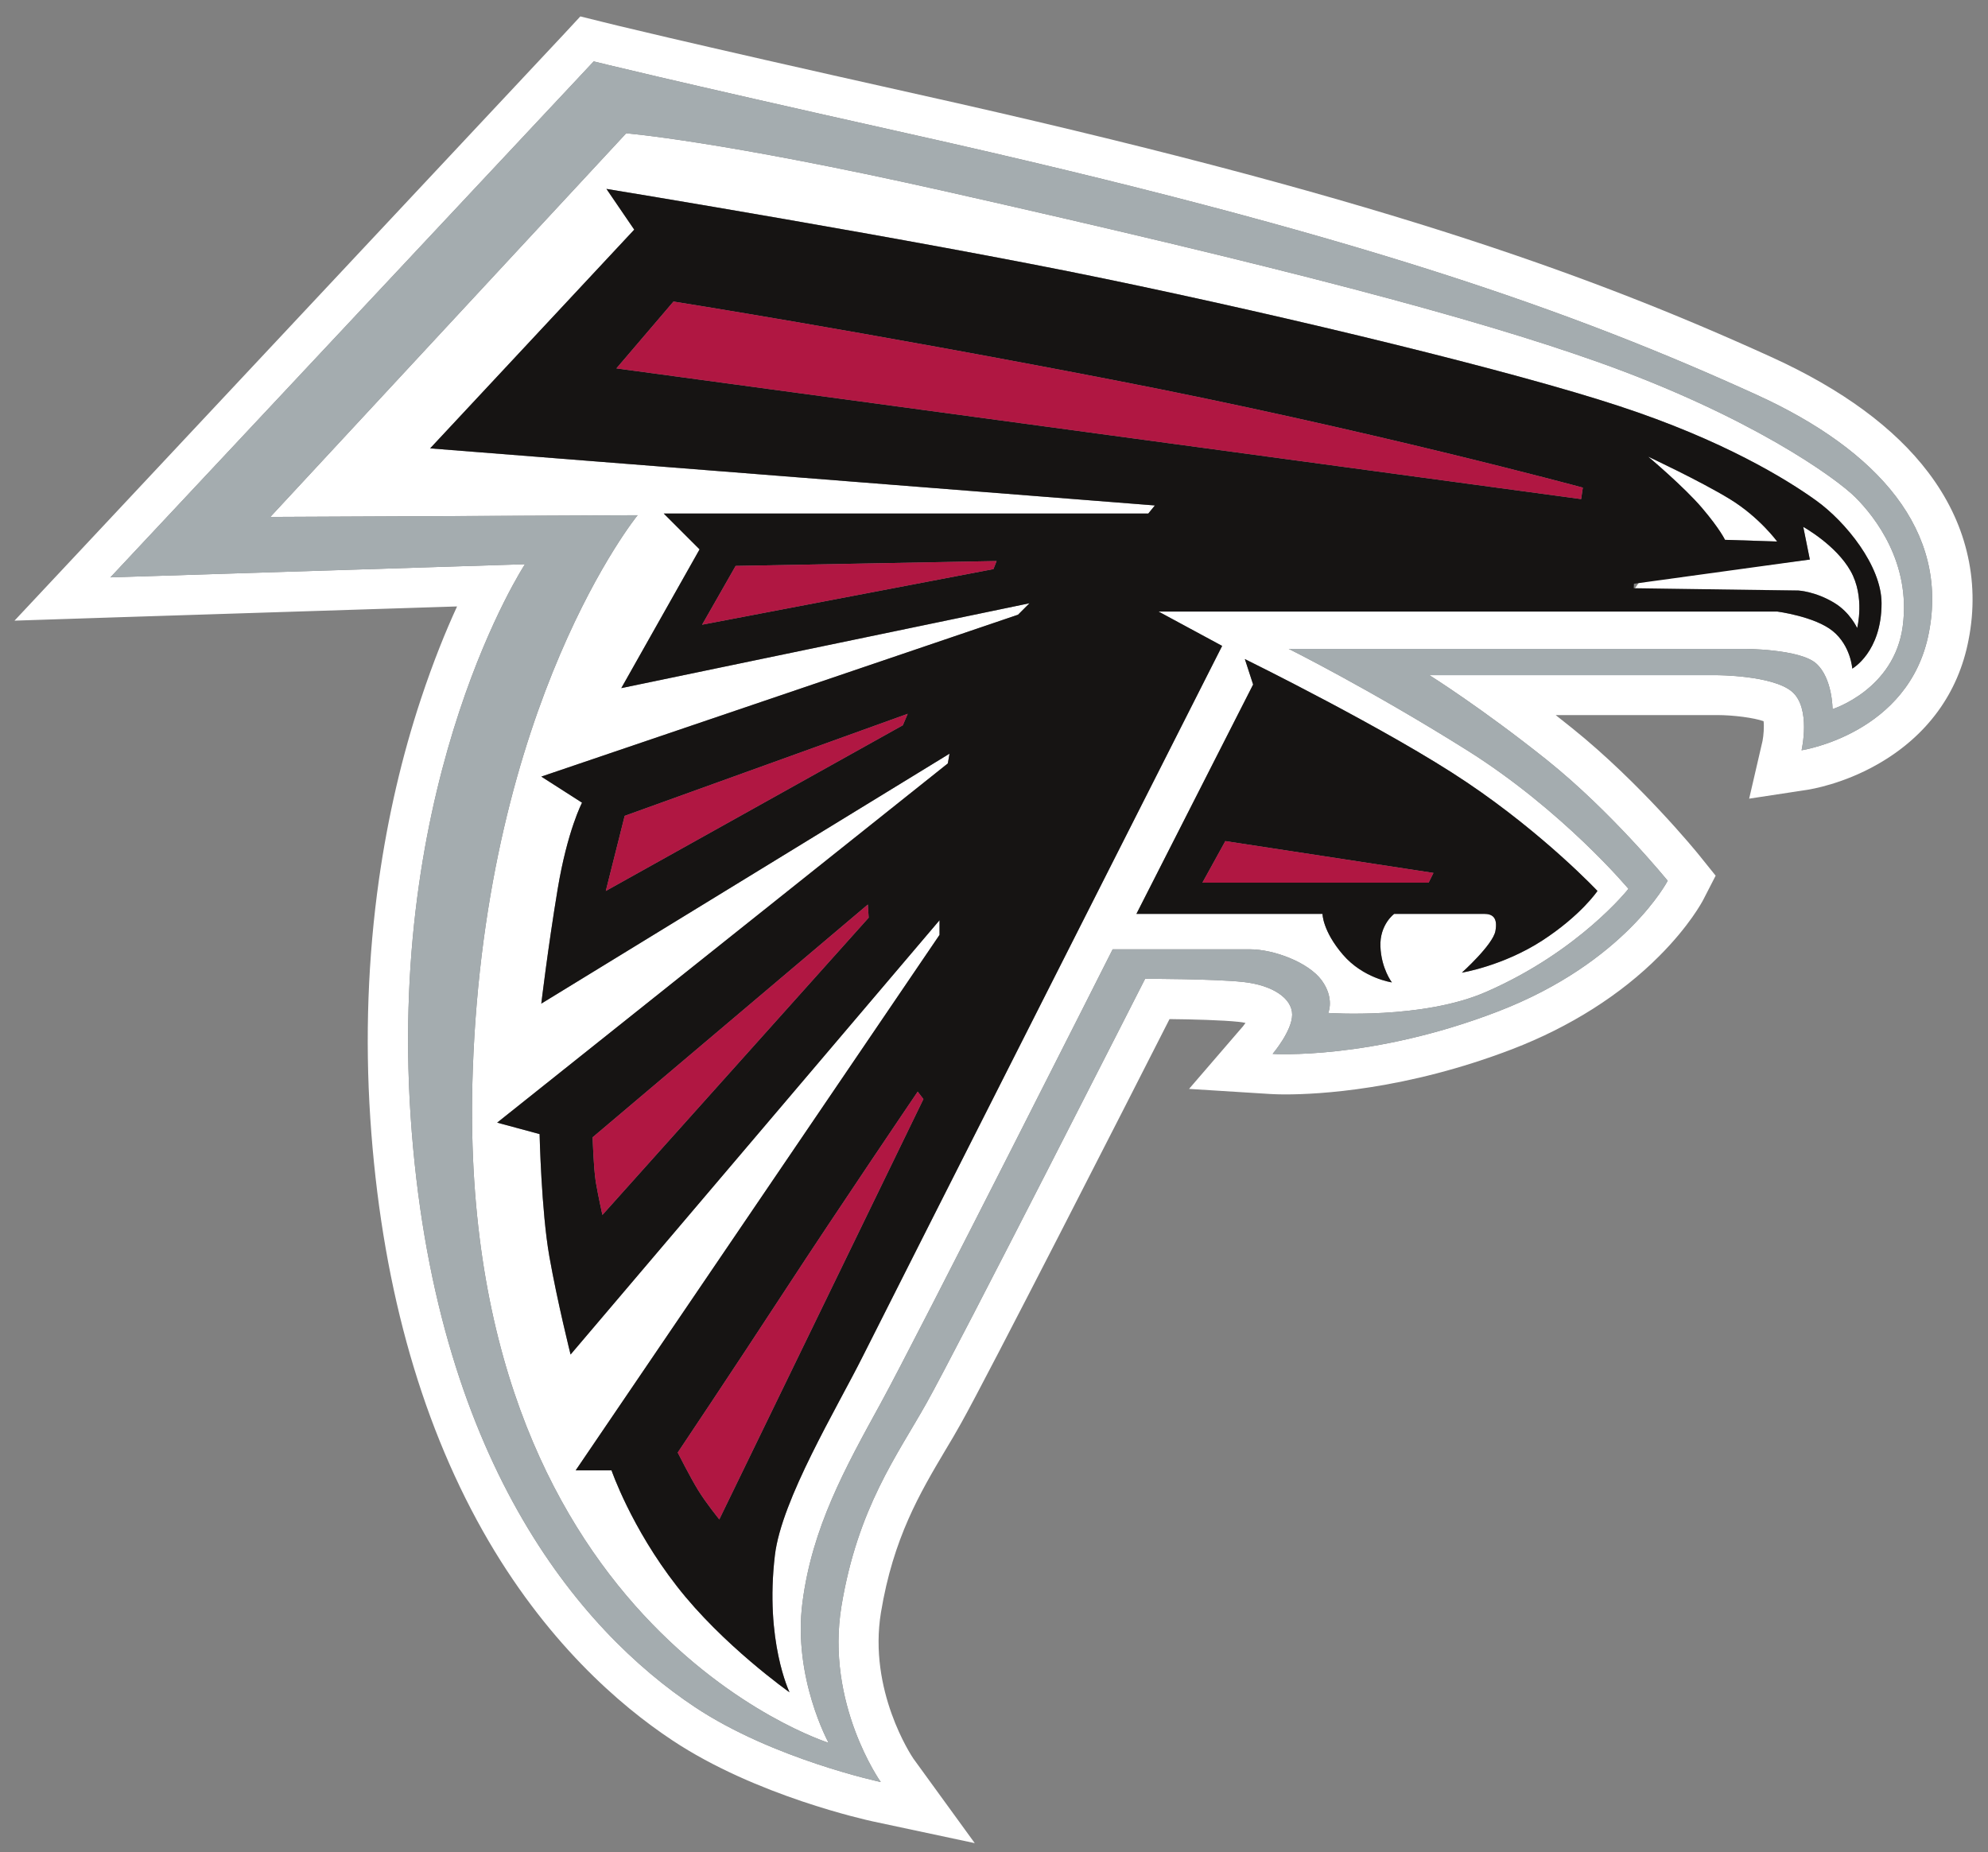<?xml version="1.0" encoding="utf-8"?>
<!-- Generator: Adobe Illustrator 25.0.1, SVG Export Plug-In . SVG Version: 6.00 Build 0)  -->
<svg version="1.1" id="Layer_1" xmlns="http://www.w3.org/2000/svg" xmlns:xlink="http://www.w3.org/1999/xlink" x="0px" y="0px"
	 viewBox="0 0 937 873" style="enable-background:new 0 0 937 873;" xml:space="preserve">
<rect x="0" y="0" width="937" height="873" fill="#808080" stroke="none"/>
<style type="text/css">
	.st0{fill:#FFFFFF;}
	.st1{fill:#A4ACAF;}
	.st2{fill:#161413;}
	.st3{fill:#B01742;}
</style>
<g id="Group" transform="translate(-15.869,-165.765)">
	<path class="st0" d="M942.8,425.5c-3.2-13-9.3-25.5-18.1-37.1c-15.9-21-40.6-39.1-73.4-54.1c-88.7-40.4-191.3-77-403.8-124.3
		c-113.7-25.4-146.9-33.7-147.2-33.8l-10.9-2.7l-7.6,8.2L54,424.9l-31.3,33.4l45.8-1.5l162.8-5.2c-5.3,11.5-11.2,26-17,43.5
		c-9,27.1-15.6,55.7-19.8,85.1c-5.2,36.6-6.6,74.6-4.1,112.7c5,75.6,22.9,140.9,53,194.4c29.3,52,64.7,82.4,89.3,98.7
		c39.5,26.3,92.1,37.7,94.3,38.2l48.3,10.3l-28.9-39.8c-0.9-1.3-21.4-32.1-15.3-69c5.8-35,18.3-56.1,30.4-76.5
		c2.5-4.1,5-8.4,7.4-12.7c12.1-21.5,78.6-151.8,98.2-190.4c10.9,0.1,25.2,0.5,32.6,1.3c1.2,0.1,2.2,0.3,3.2,0.5
		c-0.6,0.8-1.1,1.6-1.7,2.2L576.3,679l38.2,2.4c0.5,0,2.9,0.2,7.2,0.2c15.5,0,56.9-2.1,107.1-21.4c27-10.4,50.9-25.5,69.1-43.8
		c14.2-14.2,20.3-25.6,20.9-26.8l5.7-11.1l-7.8-9.7c-1.1-1.4-27.9-34.2-59.8-59.8c-2.7-2.1-5.3-4.2-7.8-6.2h76
		c7.9,0,17.6,1.3,22,2.9c0.3,2.5,0,6.8-0.5,9.3l-6.3,27.2l27.6-4.2c1.7-0.3,16.7-2.7,33.1-12.1c23.1-13.2,37.9-33.4,42.7-58.5
		C946.5,453.2,946.2,439.1,942.8,425.5z M925,464c-9.2,47.7-60,55.4-60,55.4s4.6-20-4.6-27.7S825,484,825,484H689.6
		c0,0,24.6,15.4,55.4,40c30.7,24.6,56.9,56.9,56.9,56.9s-20,38.5-80,61.6s-106.2,20-106.2,20s9.2-10.8,9.2-18.5s-9.2-13.9-23.1-15.4
		s-46.2-1.5-46.2-1.5s-89.2,175.5-103.1,200.1c-13.8,24.6-32.3,49.2-40,95.4c-7.7,46.2,18.5,83.1,18.5,83.1s-50.8-10.8-87.7-35.4
		c-54.4-36.2-123.1-116.9-133.9-278.5c-10.7-161.6,53.9-260.1,53.9-260.1l-195.4,6.2l227.8-243.2c0,0,32.2,8.1,147.7,33.9
		c213.9,47.7,315.5,84.6,400.1,123.1C901.8,378.2,934.3,416.4,925,464z M768.8,336.3c-58.9-20.9-148.5-44.6-309.3-80.8
		C355.1,232.1,311,228.6,311,228.6L143.3,409.4l173.1-0.8c0,0-71.6,87.8-77.7,261.6c-9.2,261.6,167.7,317,167.7,317
		s-16.9-30.8-12.3-66.2c4.6-35.4,20-63.1,36.9-93.9c16.9-30.8,109.3-213.9,109.3-213.9s53.1,0,64.6,0s27.7,6.2,33.9,14.6
		c6.2,8.5,3.1,15.4,3.1,15.4s44.7,3.2,74.6-10c43.9-19.2,66.9-48.5,66.9-48.5s-30.8-36.9-76.2-65.4c-45.4-28.5-83.9-47.7-83.9-47.7
		H838c0,0,26.2,0,33.9,6.9c7.7,6.9,7.7,21.5,7.7,21.5s29.2-9.2,33.1-39.2c3.9-29.8-13.1-51.4-22.3-60.6
		C881.2,391,840.4,361.7,768.8,336.3z M707.2,534.5c36.6,24.6,61.6,51.2,61.6,51.2s-7.7,11.5-26.2,23.5c-18.5,11.9-37.7,15-37.7,15
		s14.6-13.1,15.8-19.6s-1.5-8.1-5.4-8.1c-3.8,0-42.3,0-42.3,0s-6.9,5-6.5,15.4s5.4,16.9,5.4,16.9s-13.5-1.9-23.1-13.1
		c-9.6-11.2-9.6-19.2-9.6-19.2h-87.7l55-108.1l-3.9-12C602.6,476.4,670.7,509.9,707.2,534.5z M888.9,480.9c0,0-0.7-10.8-9.2-17.7
		s-26.2-9.2-26.2-9.2H561.9l30,16.2c0,0-157,310.1-169.3,334.7c-12.3,24.6-38.4,67.7-41.5,93.9c-4.8,40.4,6.9,64.6,6.9,64.6
		s-31.6-22.3-53.1-50c-21.6-27.7-30.8-54.6-30.8-54.6h-16.9l171.5-252.4v-6.9L284.8,804.2c0,0-6.2-24.7-10-46.2
		c-3.8-21.5-4.6-57.7-4.6-57.7l-20-5.4l212.4-169.3l0.8-4.6L271,638.8c0,0,3.1-26.2,7.7-53.9c4.6-27.7,11.5-40.8,11.5-40.8
		L271,531.8l224.7-76.3l5.4-5.4l-192.4,40l36.9-65.4l-16.9-16.9h228.4l3.1-3.8l-341.6-26.9L314.8,274l-13.1-19.2
		c0,0,145.4,23.8,234.7,42.3c89.3,18.5,193.2,43.8,242.4,60c49.2,16.1,79.2,34.6,93.1,44.6c13.9,10,30.8,30.8,30.8,48.4
		C902.7,473.2,888.9,480.9,888.9,480.9z M792.7,381c0,0,24.6,11.5,38.5,20s22.3,20,22.3,20l-24.6-0.8c0,0-2.3-5-10.8-15
		S792.7,381,792.7,381z M888.1,434.9c6.9,12.2,3.1,26.9,3.1,26.9s-3.3-7.4-10.8-11.9c-8.9-5.4-16.9-5.8-16.9-5.8h-77.7l3.1-4.6
		l80-10l-3.1-15.4C865.8,414.1,881.2,422.6,888.1,434.9z"/>
	<path class="st1" d="M843.5,351.7c-84.6-38.5-186.2-75.4-400.1-123.1c-115.5-25.8-147.7-33.9-147.7-33.9L67.9,437.9l195.4-6.2
		c0,0-64.6,98.5-53.9,260.1c10.8,161.6,79.5,242.3,133.9,278.5c36.9,24.6,87.7,35.4,87.7,35.4s-26.2-36.9-18.5-83.1
		c7.7-46.2,26.2-70.8,40-95.4c13.9-24.6,103.1-200.1,103.1-200.1s32.3,0,46.2,1.5s23.1,7.7,23.1,15.4s-9.2,18.5-9.2,18.5
		s46.2,3.1,106.2-20s80-61.6,80-61.6S775.7,548.6,745,524c-30.8-24.6-55.4-40-55.4-40H825c0,0,26.2,0,35.4,7.7s4.6,27.7,4.6,27.7
		s50.8-7.7,60-55.4C934.3,416.4,901.8,378.2,843.5,351.7z M912.7,460.8c-3.9,30-33.1,39.2-33.1,39.2s0-14.6-7.7-21.5
		c-7.7-6.9-33.9-6.9-33.9-6.9H623.3c0,0,38.5,19.2,83.9,47.7c45.4,28.5,76.2,65.4,76.2,65.4s-23,29.3-66.9,48.5
		c-29.9,13.2-74.6,10-74.6,10s3.1-6.9-3.1-15.4c-6.2-8.4-22.4-14.6-33.9-14.6s-64.6,0-64.6,0S447.9,796.3,431,827.1
		c-16.9,30.8-32.3,58.5-36.9,93.9c-4.6,35.4,12.3,66.2,12.3,66.2s-176.9-55.4-167.7-317c6.1-173.8,77.7-261.6,77.7-261.6l-173.1,0.8
		L311,228.6c0,0,44.1,3.5,148.5,26.9c160.8,36.2,250.4,59.9,309.3,80.8c71.6,25.4,112.4,54.7,121.6,63.9
		C899.6,409.4,916.6,431,912.7,460.8z"/>
	<path class="st2" d="M707.2,534.5c-36.5-24.6-104.6-58.1-104.6-58.1l3.9,12l-55,108.1h87.7c0,0,0,8,9.6,19.2
		c9.6,11.2,23.1,13.1,23.1,13.1s-5-6.5-5.4-16.9s6.5-15.4,6.5-15.4s38.5,0,42.3,0c3.9,0,6.6,1.6,5.4,8.1s-15.8,19.6-15.8,19.6
		s19.2-3.1,37.7-15c18.5-12,26.2-23.5,26.2-23.5S743.8,559.1,707.2,534.5z M689.2,581.8H582.6l10.8-19.6l98.1,15L689.2,581.8z
		 M871.9,401.7c-13.9-10-43.9-28.5-93.1-44.6c-49.2-16.2-153.1-41.5-242.4-60c-89.3-18.5-234.7-42.3-234.7-42.3l13.1,19.2
		l-96.2,103.1L560.2,404l-3.1,3.8H328.7l16.9,16.9l-36.9,65.4l192.4-40l-5.4,5.4L271,531.8l19.2,12.3c0,0-6.9,13.1-11.5,40.8
		c-4.6,27.7-7.7,53.9-7.7,53.9L463.4,521l-0.8,4.6L250.2,694.9l20,5.4c0,0,0.8,36.2,4.6,57.7c3.8,21.5,10,46.2,10,46.2l173.9-204.7
		v6.9L287.2,858.8h16.9c0,0,9.2,26.9,30.8,54.6c21.5,27.7,53.1,50,53.1,50s-11.7-24.2-6.9-64.6c3.1-26.2,29.2-69.3,41.5-93.9
		c12.3-24.6,169.3-334.7,169.3-334.7l-30-16.2h291.6c0,0,17.7,2.3,26.2,9.2s9.2,17.7,9.2,17.7s13.8-7.7,13.8-30.8
		C902.7,432.5,885.8,411.7,871.9,401.7z M484.1,434l-137.3,26.2l15.8-27.7l123-2.3L484.1,434z M441.4,507.6l-140,78.1l8.9-35.4
		l133.4-48.1L441.4,507.6z M299.8,738.4c0,0-1.9-8.5-3.1-15.4c-1.1-7-1.5-21.2-1.5-21.2l129.7-109.7l0.4,6.2L299.8,738.4z
		 M354.9,881.9c0,0-6.2-7.6-10-13.8c-3.8-6.2-9.6-17.7-9.6-17.7s25-37.3,50.4-76.2c25.4-38.9,62.7-93.9,62.7-93.9l2.7,3.5
		L354.9,881.9z M761.1,401l-454.7-61.6l26.9-31.5c0,0,87.7,13.8,207,36.9c119,23,221.6,50.8,221.6,50.8L761.1,401z M831.2,401
		c13.9,8.5,22.3,20,22.3,20l-24.6-0.8c0,0-2.3-5-10.8-15S792.7,381,792.7,381S817.3,392.5,831.2,401z M891.2,461.8
		c0,0-3.3-7.4-10.8-11.9c-8.9-5.4-16.9-5.8-16.9-5.8l-77.6-1.1l0.1-2.1l82.9-11.4l-3.1-15.4c0,0,15.4,8.5,22.3,20.8
		C895,447.1,891.2,461.8,891.2,461.8z"/>
	<path class="st3" d="M441.4,507.6l-140,78.1l8.9-35.4l133.4-48.1L441.4,507.6z M424.9,592.1L295.2,701.8c0,0,0.4,14.2,1.5,21.2
		c1.2,6.9,3.1,15.4,3.1,15.4l125.5-140.1L424.9,592.1z M385.7,774.2c-25.4,38.9-50.4,76.2-50.4,76.2s5.8,11.5,9.6,17.7
		s10,13.8,10,13.8l96.2-198.1l-2.7-3.5C448.4,680.3,411.1,735.3,385.7,774.2z M540.3,344.8c-119.3-23.1-207-36.9-207-36.9
		l-26.9,31.5L761.1,401l0.8-5.4C761.9,395.6,659.3,367.8,540.3,344.8z M582.6,581.8h106.6l2.3-4.6l-98.1-15L582.6,581.8z
		 M346.8,460.2L484.1,434l1.5-3.8l-123,2.3L346.8,460.2z"/>
</g>
</svg>
